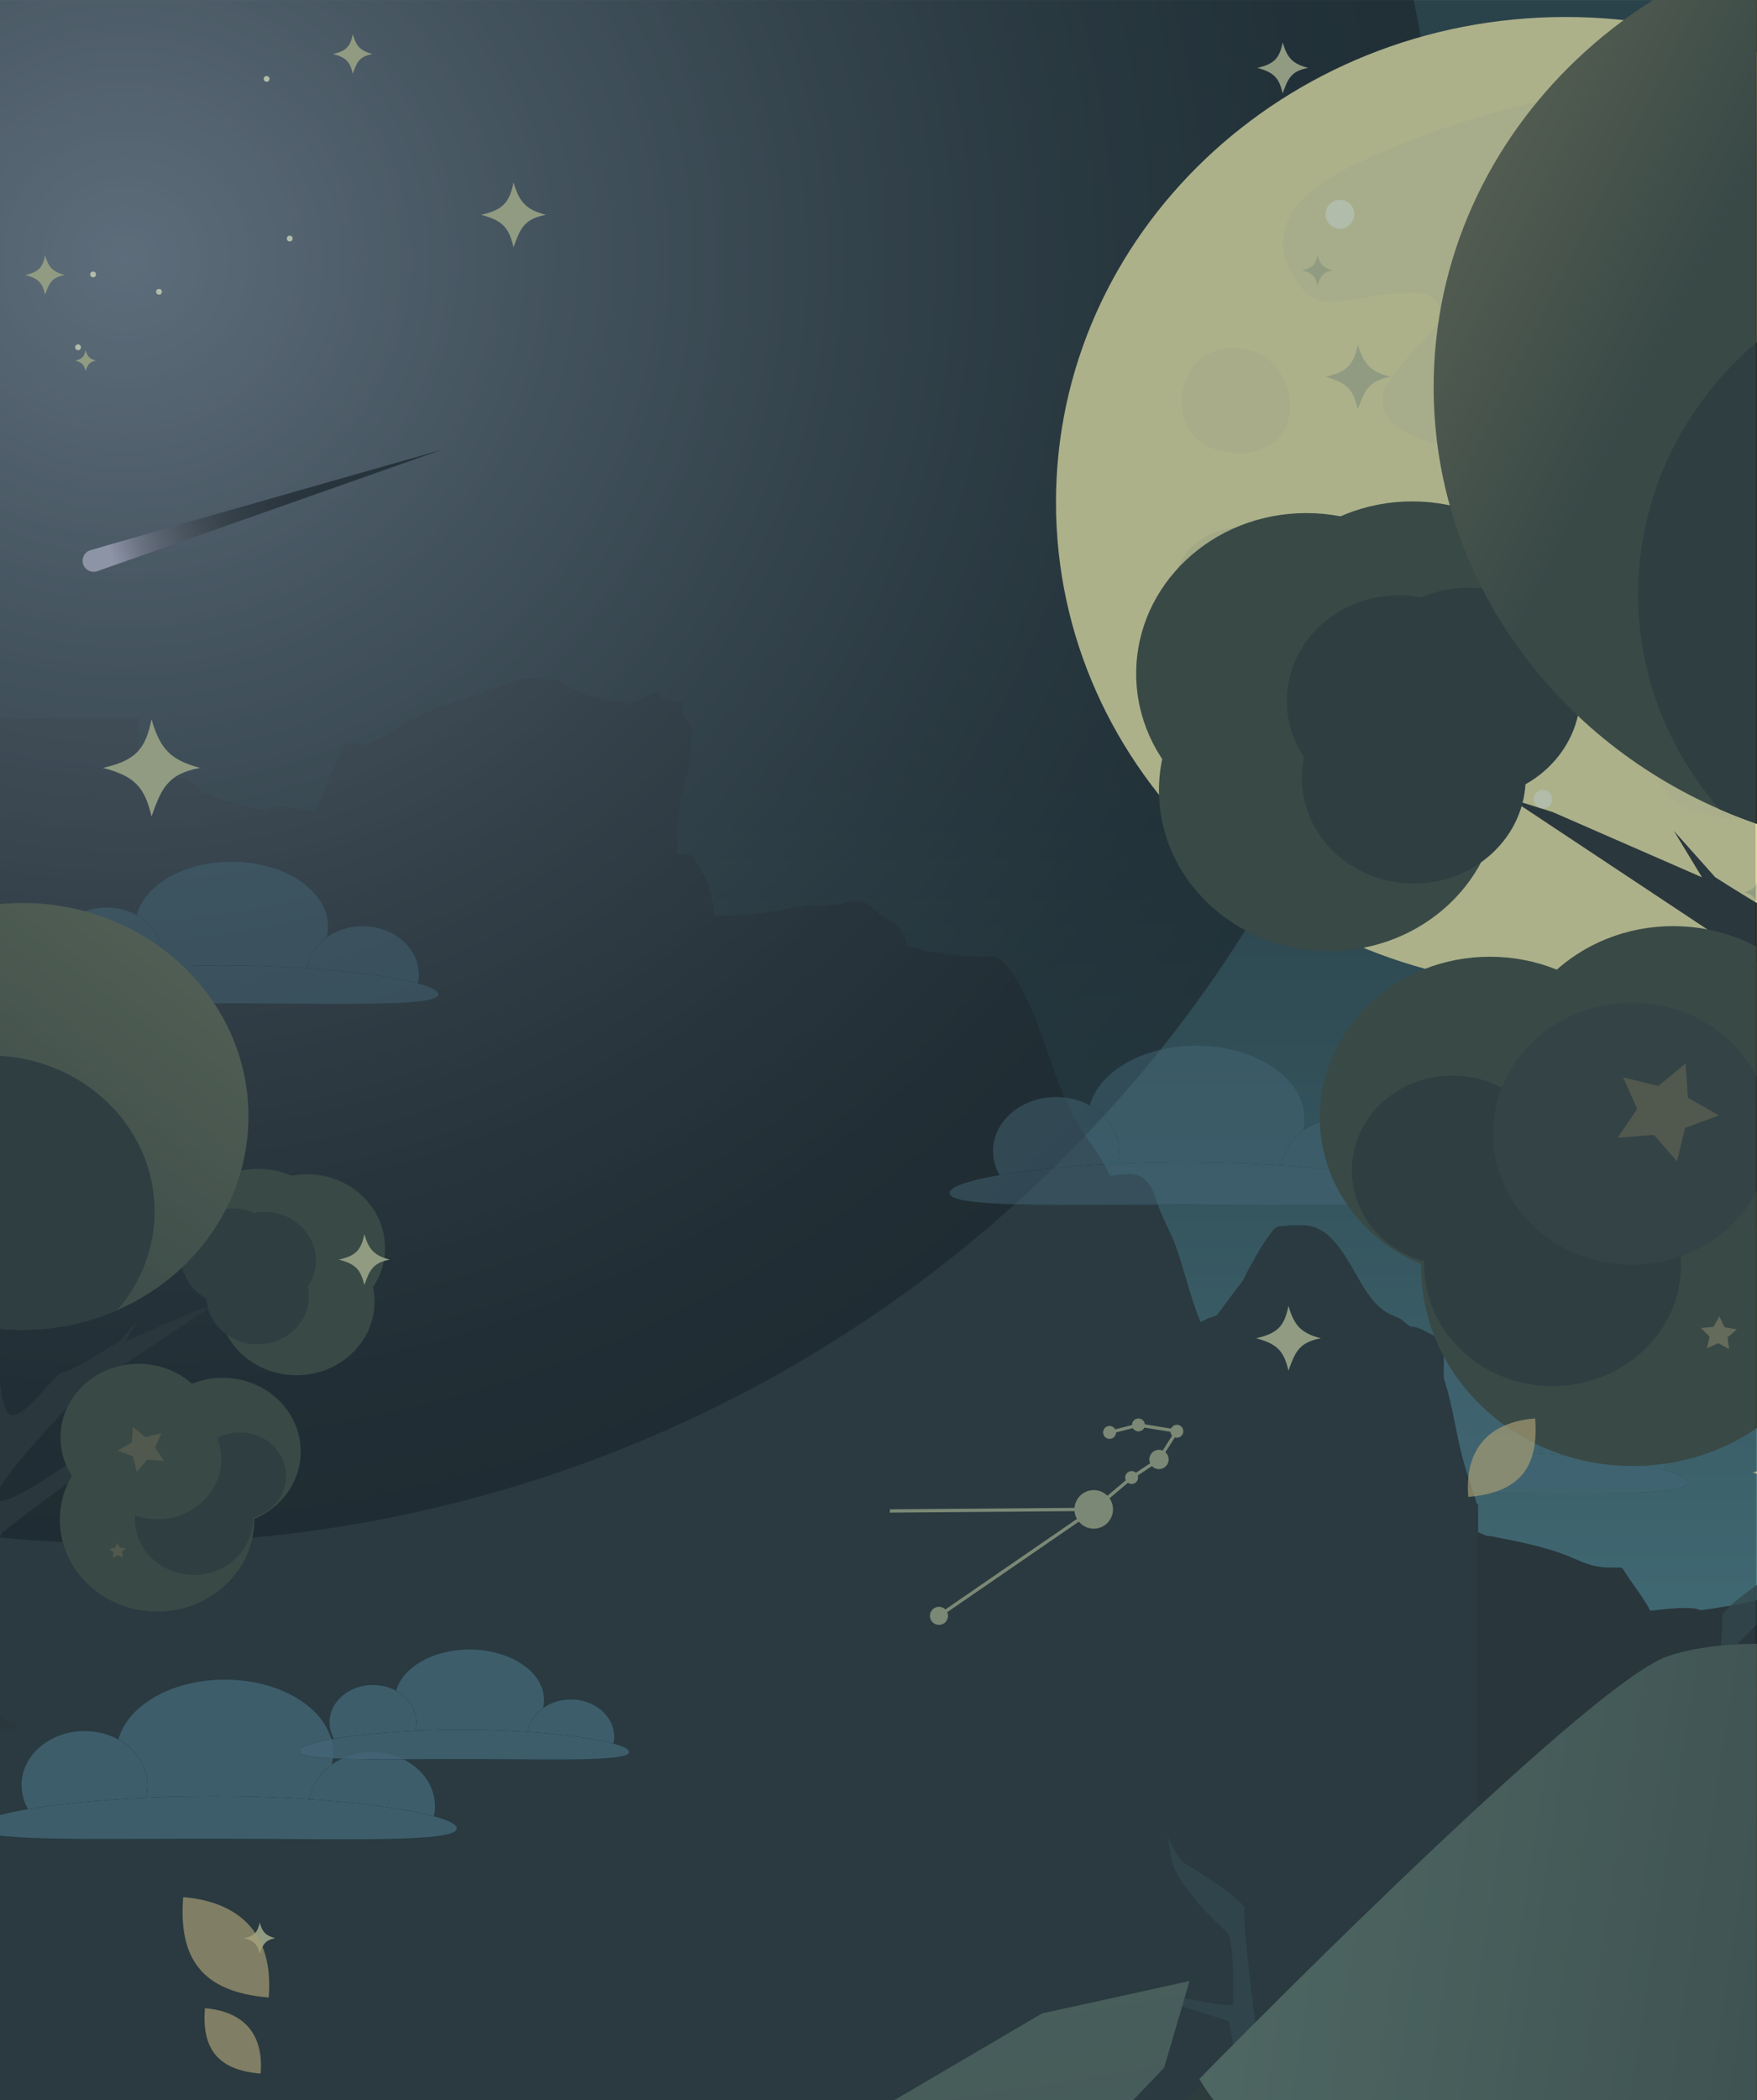 <svg width="2376" height="2839" viewBox="0 0 2376 2839" fill="none" xmlns="http://www.w3.org/2000/svg">
<rect x="0" y="0" width="2376" height="2839" fill="#808080" stroke="none"/>
<g clip-path="url(#clip0_323_1092)">
<rect width="2375.84" height="2838.81" transform="translate(0 0.076)" fill="white"/>
<rect x="-190.817" y="-9.877" width="2791.89" height="3733.46" fill="url(#paint0_linear_323_1092)"/>
<g opacity="0.5">
<ellipse cx="146.368" cy="98.691" rx="146.368" ry="98.691" transform="matrix(-1 0 0 1 2114.6 1802.89)" fill="#022838"/>
<ellipse cx="146.368" cy="98.691" rx="146.368" ry="98.691" transform="matrix(-1 0 0 1 2114.6 1802.89)" fill="#022838"/>
<ellipse cx="146.368" cy="98.691" rx="146.368" ry="98.691" transform="matrix(-1 0 0 1 2114.6 1802.89)" fill="#022838"/>
<ellipse cx="146.368" cy="98.691" rx="146.368" ry="98.691" transform="matrix(-1 0 0 1 2114.6 1802.89)" fill="#466E7E"/>
<ellipse cx="85.188" cy="73.13" rx="85.188" ry="73.13" transform="matrix(-1 0 0 1 1863.7 1872.47)" fill="#022838"/>
<ellipse cx="85.188" cy="73.13" rx="85.188" ry="73.13" transform="matrix(-1 0 0 1 1863.7 1872.47)" fill="#022838"/>
<ellipse cx="85.188" cy="73.13" rx="85.188" ry="73.13" transform="matrix(-1 0 0 1 1863.7 1872.47)" fill="#022838"/>
<ellipse cx="85.188" cy="73.13" rx="85.188" ry="73.13" transform="matrix(-1 0 0 1 1863.7 1872.47)" fill="#466E7E"/>
<path d="M2082.1 1974.28C2082.1 2014.83 2120.24 2011.57 2167.29 2011.57C2214.34 2011.57 2252.48 2014.83 2252.48 1974.28C2252.48 1933.74 2214.34 1900.87 2167.29 1900.87C2120.24 1900.87 2082.1 1933.74 2082.1 1974.28Z" fill="#022838"/>
<path d="M2082.1 1974.28C2082.1 2014.83 2120.24 2011.57 2167.29 2011.57C2214.34 2011.57 2252.48 2014.83 2252.48 1974.28C2252.48 1933.74 2214.34 1900.87 2167.29 1900.87C2120.24 1900.87 2082.1 1933.74 2082.1 1974.28Z" fill="#022838"/>
<path d="M2082.1 1974.28C2082.1 2014.83 2120.24 2011.57 2167.29 2011.57C2214.34 2011.57 2252.48 2014.83 2252.48 1974.28C2252.48 1933.74 2214.34 1900.87 2167.29 1900.87C2120.24 1900.87 2082.1 1933.74 2082.1 1974.28Z" fill="#022838"/>
<path d="M2082.1 1974.28C2082.1 2014.83 2120.24 2011.57 2167.29 2011.57C2214.34 2011.57 2252.48 2014.83 2252.48 1974.28C2252.48 1933.74 2214.34 1900.87 2167.29 1900.87C2120.24 1900.87 2082.1 1933.74 2082.1 1974.28Z" fill="#466E7E"/>
<path d="M1634.47 2002.19C1634.47 2022.05 1776.96 2017.89 1950.57 2017.89C2124.18 2017.89 2281.89 2023.87 2281.89 2004.01C2281.89 1984.14 2128.28 1960.51 1954.67 1960.51C1781.06 1960.51 1634.47 1982.33 1634.47 2002.19Z" fill="#022838"/>
<path d="M1634.47 2002.19C1634.47 2022.05 1776.96 2017.89 1950.57 2017.89C2124.18 2017.89 2281.89 2023.87 2281.89 2004.01C2281.89 1984.14 2128.28 1960.51 1954.67 1960.51C1781.06 1960.51 1634.47 1982.33 1634.47 2002.19Z" fill="#022838"/>
<path d="M1634.47 2002.19C1634.47 2022.05 1776.96 2017.89 1950.57 2017.89C2124.18 2017.89 2281.89 2023.87 2281.89 2004.01C2281.89 1984.14 2128.28 1960.51 1954.67 1960.51C1781.06 1960.51 1634.47 1982.33 1634.47 2002.19Z" fill="#022838"/>
<path d="M1634.47 2002.19C1634.47 2022.05 1776.96 2017.89 1950.57 2017.89C2124.18 2017.89 2281.89 2023.87 2281.89 2004.01C2281.89 1984.14 2128.28 1960.51 1954.67 1960.51C1781.06 1960.51 1634.47 1982.33 1634.47 2002.19Z" fill="#466E7E"/>
</g>
<g opacity="0.8" clip-path="url(#clip1_323_1092)">
<path opacity="0.8" d="M449.233 2774.88L536.417 2558.83L731.298 2360.99L676.153 2318.55L703.363 2180.63L769.282 2183.87L807.981 2084.48L812.869 2086.38L772.79 2189.27L707.636 2186.05L681.932 2316.3L736.615 2358.43L891.327 2433.95L591.143 2635.75L449.233 2774.88ZM540.522 2562.11L463.471 2753.57L587.786 2631.78L880.779 2434.76L735.746 2363.92L540.485 2562.18L540.522 2562.11Z" fill="#C6C895"/>
<path opacity="0.8" d="M682.423 2330.67C689.74 2328.79 694.146 2321.34 692.264 2314.02C690.383 2306.71 682.926 2302.31 675.609 2304.19C668.292 2306.07 663.886 2313.53 665.767 2320.84C667.649 2328.15 675.106 2332.56 682.423 2330.67Z" fill="#C6C895"/>
<path opacity="0.8" d="M774.417 2199.81C781.734 2197.93 786.14 2190.48 784.258 2183.17C782.377 2175.85 774.92 2171.45 767.603 2173.33C760.286 2175.22 755.88 2182.67 757.761 2189.98C759.643 2197.3 767.1 2201.7 774.417 2199.81Z" fill="#C6C895"/>
<path opacity="0.8" d="M813.806 2098.68C821.122 2096.8 825.529 2089.34 823.647 2082.03C821.765 2074.72 814.309 2070.31 806.992 2072.2C799.675 2074.08 795.269 2081.53 797.15 2088.85C799.032 2096.16 806.489 2100.56 813.806 2098.68Z" fill="#C6C895"/>
<path opacity="0.8" d="M904.796 2429.51C907.456 2439.85 901.211 2450.41 890.867 2453.07C880.523 2455.73 869.953 2449.49 867.293 2439.16C864.633 2428.82 870.878 2418.25 881.222 2415.59C891.566 2412.93 902.136 2419.17 904.796 2429.51Z" fill="#C6C895"/>
<path opacity="0.8" d="M708.881 2196.59C716.198 2194.71 720.604 2187.25 718.722 2179.94C716.841 2172.63 709.384 2168.22 702.067 2170.11C694.75 2171.99 690.344 2179.44 692.225 2186.76C694.107 2194.07 701.564 2198.47 708.881 2196.59Z" fill="#C6C895"/>
<path opacity="0.8" d="M738.594 2373.94C745.911 2372.05 750.317 2364.6 748.435 2357.29C746.553 2349.97 739.097 2345.57 731.78 2347.45C724.463 2349.34 720.057 2356.79 721.938 2364.1C723.82 2371.42 731.277 2375.82 738.594 2373.94Z" fill="#C6C895"/>
</g>
<path d="M661.964 2781.81C668.979 2766.72 677.368 2752.4 683.289 2736.7C690.858 2716.51 695.515 2695 704.95 2675.7C705.723 2673.92 707.042 2672.24 706.823 2670.16C706.714 2661.79 706.823 2653.42 706.755 2645.05C706.625 2642.77 707.316 2640.46 708.724 2638.8C711.076 2636.56 714.317 2636.74 717.114 2635.77C728.552 2632.77 739.561 2626.91 751.512 2627.09C757.563 2625.02 762.821 2620.59 769.05 2619.05C775.087 2617.42 781.234 2616.04 786.97 2613.33C799.626 2607.85 810.402 2598.17 819.838 2587.49C827.769 2578.59 835.639 2569.59 844.226 2561.47C853.819 2552.51 864.827 2545.06 877.011 2541.46C884.792 2539.05 892.908 2538.38 900.949 2538.62C906.815 2538.76 912.709 2538.29 918.548 2538.88C922.247 2539.69 926.007 2539.2 929.72 2539.46C935.88 2540.44 940.516 2545.32 945.159 2549.47C951.155 2555.21 957.186 2560.97 962.43 2567.58C965.014 2570.78 967.804 2573.75 970.518 2576.82C973.602 2580.31 976.077 2584.43 979.263 2587.8C990.401 2596.85 1001.18 2606.42 1012.04 2615.88C1014.51 2618.14 1017.93 2617.84 1020.83 2618.9C1025.97 2619.2 1030.6 2622.01 1035.65 2622.9C1043.25 2611.39 1049.01 2598.58 1054.89 2585.95C1060.87 2573.07 1066.45 2559.8 1074.49 2548.3C1079.08 2541.53 1084.24 2535.25 1088.67 2528.36C1092.43 2522.79 1095.31 2516.57 1098.81 2510.82C1104.84 2500.59 1115.67 2494.26 1126.65 2494.36C1132.32 2492.99 1137.98 2494.87 1143.67 2494.53C1148.45 2494.3 1153.14 2495.72 1157.93 2495.37C1161.79 2490.74 1165.27 2485.72 1169.48 2481.46C1174.24 2476.06 1179.55 2471.37 1184.76 2466.55C1194.58 2457.24 1204.45 2447.87 1212.68 2436.76C1224.52 2421.23 1233.65 2403.51 1243.09 2386.15C1250.67 2372.03 1258.62 2358.12 1267.74 2345.14C1274.04 2336.06 1280.75 2327.21 1288.6 2319.73C1293.65 2314.71 1299.52 2310.92 1305.33 2307.16C1310.61 2303.71 1316.96 2304.25 1322.83 2304.2C1332.19 2304.34 1341.52 2303.48 1350.86 2303.74C1356.36 2304.06 1361.78 2302.66 1367.28 2303.01C1374.58 2302.5 1381.84 2301.46 1389.13 2300.85C1400.39 2300.16 1411.6 2298.83 1422.68 2296.5C1426.12 2295.66 1429.65 2295.41 1433.08 2294.61C1433.74 2287.74 1437.94 2281.91 1443.17 2278.48C1452.13 2272.64 1462.57 2270.72 1471.91 2265.82C1479.71 2262.07 1487.08 2256.34 1495.84 2255.85C1500.18 2255.92 1504.53 2255.64 1508.85 2256.04C1517.46 2257.31 1526.02 2259.4 1534.73 2259.34C1544.78 2259.53 1554.83 2259.05 1564.85 2259.69C1589.33 2260.93 1613.55 2265.93 1638.05 2266.68C1646.44 2267.71 1654.92 2267.23 1663.34 2267.86C1673.07 2268.47 1682.88 2267.29 1692.55 2268.63C1695.01 2256.92 1697.99 2244.79 1705.17 2235.46C1709.31 2229.94 1714.25 2225.27 1718.59 2219.97C1721.93 2215.99 1726.93 2214.69 1731.66 2214.78C1735.81 2214.77 1739.95 2214.82 1744.09 2214.78C1742.92 2208.53 1742.75 2202.14 1742.2 2195.8C1742.71 2189.96 1741.41 2184.19 1740.3 2178.52C1738.13 2168.19 1735.16 2158.05 1731.28 2148.34C1729.84 2144.38 1727.27 2140.88 1726.87 2136.51C1725.84 2127.86 1723.36 2119.43 1723.48 2110.64C1723.58 2108.18 1722.89 2105.79 1722.98 2103.36C1726.58 2099.49 1730.95 2096.45 1735.73 2094.77C1735.74 2091.9 1736.51 2089.13 1736.53 2086.27C1736.55 2083.27 1739.27 2080.86 1741.9 2081.17C1747.37 2081.38 1752.86 2081.58 1758.29 2080.79C1761.82 2079.56 1765.04 2077.41 1767.93 2074.88C1770.44 2072.55 1773.93 2073.9 1776.82 2074.31C1786.53 2077.15 1796.04 2080.73 1805.64 2083.93C1809.98 2083.11 1814.44 2083.11 1818.76 2082.08C1823.88 2080.8 1829.16 2081.75 1834.31 2080.86C1847.32 2078.99 1860.4 2077.47 1873.2 2074.21C1882.97 2071.69 1892.26 2067.42 1901.8 2064.09C1906.26 2062.67 1910.89 2061.01 1915.57 2061.96C1923.31 2061.85 1931.06 2060.35 1938.83 2061.11C1944.06 2061.62 1949.42 2060.51 1954.53 2062.17C1957.95 2062.95 1961.49 2063.02 1964.82 2064.27C1976.11 2067.15 1987.62 2068.79 1998.94 2071.44C2003.95 2072.54 2008.16 2076.71 2013.44 2076.45C2018.25 2076.55 2022.88 2078.13 2027.6 2079C2044.3 2081.95 2060.88 2085.72 2077.4 2089.73C2090.53 2093.17 2103.65 2096.85 2116.38 2101.86C2130.19 2107.01 2143.41 2114.45 2157.88 2117.18C2163.24 2118.09 2168.62 2119.19 2174.06 2119.04C2179.32 2118.87 2184.56 2119.42 2189.81 2119.01C2192.33 2118.72 2194.58 2120.47 2195.87 2122.76C2207.4 2141.41 2221.49 2158.04 2231.86 2177.58C2234.22 2176.92 2236.65 2176.77 2239.07 2176.75C2245.65 2175.78 2252.28 2175.36 2258.87 2174.53C2262.31 2174.76 2265.69 2174 2269.1 2173.77C2277.78 2173.84 2286.55 2173.2 2295.1 2175.11C2297.18 2175.52 2299.11 2177.14 2301.29 2176.56C2309.66 2175.04 2318.15 2174.52 2326.49 2172.73C2339.1 2170.76 2351.77 2169.12 2364.2 2165.99C2374.92 2163.33 2385.97 2160.89 2395.55 2154.62C2400.58 2151.34 2406.2 2149.15 2412.03 2148.61C2417.3 2148.18 2422.4 2146.23 2427.71 2146.45C2431.94 2146.43 2436.04 2147.34 2440.09 2148.49V2149.19H2472.14V2096.1H2860.56C2860.54 2109.57 2860.53 4081.7 2860.53 4081.7H660.282V2781.9C660.699 2781.88 661.54 2781.83 661.964 2781.81Z" fill="#1A2020"/>
<path d="M1997.21 2033.22C1990.2 2009.84 1981.81 1987.65 1975.88 1963.33C1968.31 1932.04 1963.66 1898.71 1954.22 1868.8C1953.45 1866.04 1952.13 1863.44 1952.35 1860.22C1952.46 1847.25 1952.35 1834.29 1952.41 1821.32C1952.54 1817.79 1951.85 1814.19 1950.45 1811.63C1948.09 1808.15 1944.85 1808.43 1942.05 1806.93C1930.61 1802.29 1919.6 1793.2 1907.65 1793.49C1901.6 1790.27 1896.34 1783.41 1890.11 1781.03C1884.07 1778.51 1877.92 1776.36 1872.19 1772.17C1859.53 1763.68 1848.75 1748.67 1839.31 1732.12C1831.38 1718.33 1823.51 1704.4 1814.92 1691.81C1805.32 1677.93 1794.31 1666.38 1782.13 1660.81C1774.35 1657.07 1766.23 1656.03 1758.19 1656.4C1752.32 1656.63 1746.42 1655.9 1740.58 1656.8C1736.88 1658.06 1733.12 1657.3 1729.41 1657.7C1723.25 1659.22 1718.61 1666.78 1713.97 1673.22C1707.97 1682.11 1701.94 1691.03 1696.69 1701.28C1694.11 1706.24 1691.32 1710.84 1688.6 1715.59C1685.52 1720.99 1683.05 1727.38 1679.86 1732.61C1668.72 1746.63 1657.93 1761.46 1647.07 1776.11C1644.61 1779.62 1641.19 1779.15 1638.29 1780.79C1633.14 1781.26 1628.51 1785.61 1623.46 1787C1615.86 1769.17 1610.1 1749.31 1604.22 1729.74C1598.23 1709.78 1592.66 1689.22 1584.62 1671.4C1580.02 1660.91 1574.87 1651.19 1570.43 1640.5C1566.67 1631.87 1563.8 1622.23 1560.29 1613.33C1554.26 1597.48 1543.43 1587.67 1532.45 1587.82C1526.78 1585.7 1521.12 1588.61 1515.43 1588.09C1510.64 1587.73 1505.95 1589.93 1501.16 1589.4C1497.3 1582.21 1493.82 1574.44 1489.6 1567.84C1484.85 1559.47 1479.54 1552.2 1474.33 1544.74C1464.51 1530.31 1454.63 1515.8 1446.41 1498.58C1434.56 1474.51 1425.42 1447.06 1415.99 1420.16C1408.4 1398.28 1400.45 1376.72 1391.33 1356.62C1385.03 1342.54 1378.31 1328.83 1370.46 1317.24C1365.42 1309.47 1359.54 1303.59 1353.73 1297.76C1348.46 1292.41 1342.1 1293.25 1336.23 1293.18C1326.87 1293.4 1317.54 1292.06 1308.19 1292.47C1302.69 1292.96 1297.27 1290.79 1291.77 1291.33C1284.48 1290.55 1277.21 1288.93 1269.92 1287.99C1258.66 1286.91 1247.45 1284.86 1236.37 1281.25C1232.92 1279.95 1229.39 1279.56 1225.96 1278.32C1225.3 1267.67 1221.1 1258.65 1215.87 1253.33C1206.91 1244.28 1196.46 1241.3 1187.13 1233.71C1179.32 1227.89 1171.95 1219.03 1163.19 1218.27C1158.85 1218.37 1154.5 1217.94 1150.17 1218.57C1141.56 1220.52 1133.01 1223.77 1124.29 1223.68C1114.24 1223.96 1104.19 1223.22 1094.17 1224.22C1069.68 1226.14 1045.46 1233.88 1020.96 1235.04C1012.56 1236.65 1004.08 1235.89 995.658 1236.87C985.934 1237.82 976.12 1235.99 966.444 1238.06C963.982 1219.92 961.007 1201.12 953.82 1186.67C949.682 1178.12 944.745 1170.88 940.403 1162.67C937.065 1156.51 932.06 1154.48 927.334 1154.63C923.183 1154.61 919.039 1154.69 914.902 1154.63C916.064 1144.94 916.242 1135.04 916.789 1125.21C916.276 1116.17 917.583 1107.23 918.683 1098.44C920.858 1082.44 923.833 1066.72 927.71 1051.68C929.146 1045.55 931.718 1040.12 932.121 1033.34C933.154 1019.95 935.636 1006.88 935.513 993.264C935.411 989.459 936.101 985.749 936.012 981.98C932.408 975.997 928.039 971.286 923.259 968.671C923.245 964.231 922.479 959.943 922.458 955.503C922.438 950.851 919.716 947.117 917.083 947.612C911.619 947.93 906.121 948.236 900.691 947.011C897.163 945.103 893.949 941.782 891.056 937.86C888.546 934.244 885.052 936.34 882.159 936.976C872.455 941.381 862.943 946.929 853.342 951.887C848.992 950.615 844.54 950.615 840.218 949.013C835.096 947.035 829.81 948.507 824.661 947.117C811.654 944.232 798.565 941.876 785.77 936.823C775.998 932.913 766.704 926.294 757.158 921.135C752.699 918.932 748.069 916.365 743.392 917.837C735.644 917.672 727.896 915.352 720.127 916.518C714.896 917.307 709.527 915.587 704.419 918.167C701 919.38 697.457 919.474 694.127 921.417C682.837 925.881 671.328 928.425 660.003 932.524C654.99 934.232 650.778 940.686 645.505 940.298C640.691 940.451 636.054 942.889 631.343 944.243C614.636 948.813 598.053 954.655 581.531 960.862C568.394 966.198 555.278 971.898 542.545 979.66C528.731 987.645 515.512 999.176 501.035 1003.4C495.673 1004.81 490.298 1006.51 484.855 1006.29C479.596 1006.02 474.351 1006.87 469.099 1006.24C466.575 1005.78 464.326 1008.5 463.04 1012.05C451.51 1040.94 437.416 1066.71 427.042 1096.98C424.683 1095.97 422.248 1095.73 419.834 1095.7C413.249 1094.2 406.622 1093.54 400.023 1092.26C396.583 1092.61 393.205 1091.45 389.792 1091.08C381.114 1091.19 372.348 1090.21 363.793 1093.16C361.707 1093.8 359.778 1096.31 357.604 1095.41C349.226 1093.06 340.733 1092.25 332.397 1089.48C319.787 1086.42 307.108 1083.87 294.676 1079.03C283.953 1074.91 272.902 1071.13 263.328 1061.41C258.295 1056.32 252.673 1052.93 246.84 1052.11C241.575 1051.44 236.473 1048.41 231.159 1048.75C226.926 1048.73 222.83 1050.13 218.775 1051.91V1053H186.716V970.744H-201.767C-201.746 991.615 -201.739 4047.35 -201.739 4047.35H1998.9V2033.36C1998.48 2033.32 1997.64 2033.25 1997.21 2033.22Z" fill="#1C2627"/>
<path opacity="0.8" d="M1694.72 3080.67C1694.72 3080.67 1716.71 3037.25 1713.16 3012.17C1709.62 2987.09 1661.99 2732.36 1661.99 2732.36L1593.17 2710.53L1556.14 2698.4C1556.14 2698.4 1607.28 2700.84 1626.7 2705.66C1646.12 2710.48 1667.27 2710.53 1667.27 2710.53C1667.27 2710.53 1670.82 2621.02 1658.45 2611.23C1646.08 2601.44 1589.63 2545.6 1584.35 2514.07L1579.07 2482.55C1579.07 2482.55 1593.17 2514.07 1602 2518.94C1610.82 2523.82 1686.13 2569.86 1682.87 2581.99C1679.6 2594.13 1699.02 2748.65 1699.02 2748.65L1739.53 2703.32L1790.77 2671.41L1766.17 2720.28L1720.8 2781.61H1744.7L1720.8 2810.03C1720.8 2810.03 1745.75 2981.12 1758.53 2995.02C1771.31 3008.92 1803.9 3080.67 1803.9 3080.67H1694.68H1694.72Z" fill="#283C3C"/>
<path opacity="0.8" d="M2316.71 2719.92C2316.71 2719.92 2294.72 2673.56 2298.27 2646.78C2301.81 2620 2349.44 2347.97 2349.44 2347.97L2418.26 2324.66L2455.29 2311.71C2455.29 2311.71 2404.15 2314.31 2384.73 2319.46C2365.31 2324.61 2344.16 2324.66 2344.16 2324.66C2344.16 2324.66 2340.61 2229.07 2352.98 2218.62C2365.35 2208.16 2421.8 2148.53 2427.08 2114.86L2432.36 2081.2C2432.36 2081.2 2418.26 2114.86 2409.43 2120.07C2400.61 2125.27 2325.29 2174.44 2328.56 2187.4C2331.83 2200.35 2312.41 2365.37 2312.41 2365.37L2271.9 2316.96L2220.66 2282.89L2245.26 2335.07L2290.63 2400.56H2266.73L2290.63 2430.91C2290.63 2430.91 2265.68 2613.62 2252.9 2628.47C2240.12 2643.31 2207.53 2719.92 2207.53 2719.92H2316.75H2316.71Z" fill="#283C3C"/>
<path opacity="0.8" d="M1776.07 2971.88L1743.95 3191.8L1794.8 3158.81L1818 2971.88L1794.8 2908.8L1848.33 2836.46L1794.8 2872.92L1776.07 2836.46L1831.82 2736.92L1864.39 2713.19H1818L1743.95 2836.46L1776.07 2971.88Z" fill="#2B4141"/>
<path d="M2290.6 3914.4L2324.23 2908.7L2552.58 2666.27V3686.05L2290.6 3914.4Z" fill="#3A4A3F"/>
<path d="M2244.87 2272.22C2129.54 2311.15 1590.67 2852.51 1590.67 2852.51C1590.67 2852.51 1651.03 2962.67 1749.78 2961.87C1848.53 2961.08 1913.06 2911.29 2154.41 2921.88C2395.77 2932.47 2552.58 2772.52 2552.58 2772.52V2272.22C2552.58 2272.22 2360.2 2233.28 2244.87 2272.22Z" fill="#212B23"/>
<path d="M2254.87 2239.1C2143.29 2277.42 1621.95 2810.26 1621.95 2810.26C1621.95 2810.26 1680.35 2918.69 1775.89 2917.91C1871.42 2917.13 1933.85 2868.12 2167.36 2878.55C2400.87 2888.97 2552.58 2731.54 2552.58 2731.54V2239.1C2552.58 2239.1 2366.46 2200.78 2254.87 2239.1Z" fill="url(#paint1_linear_323_1092)"/>
<path style="mix-blend-mode:color-dodge" opacity="0.6" d="M1946.75 345.73C1946.75 -615.706 1152.1 -1395.09 171.781 -1395.09C-808.54 -1395.09 -1603.18 -615.706 -1603.18 345.73C-1603.18 1307.17 -808.501 2086.55 171.781 2086.55C1152.06 2086.55 1946.75 1307.14 1946.75 345.73Z" fill="url(#paint2_radial_323_1092)"/>
<path d="M2806.43 678.966C2806.43 316.656 2497.9 22.967 2117.2 22.967C1736.5 22.967 1428.01 316.656 1428.01 678.966C1428.01 1041.28 1736.61 1334.93 2117.2 1334.93C2497.79 1334.93 2806.43 1041.24 2806.43 678.966Z" fill="#F5ECA1"/>
<path opacity="0.15" d="M2107.29 135.204C2126.77 133.738 2149.19 133.738 2141.71 155.075C2134.22 211.962 2022.17 268.849 2111.84 325.736C2156.68 354.162 2216.44 375.499 2231.85 431.897C2234.46 442.653 2235.41 453.513 2235.05 464.374C2233.73 497.095 2220.85 529.921 2189.92 562.433C2180.41 569.383 2169.88 575.075 2158.77 579.79C2125.38 593.863 2086.67 598.926 2054.02 601.895C2042.2 603.222 2030.2 604.165 2018.17 604.619C2000.12 605.282 1981.96 604.758 1964.56 602.803C1955.87 601.825 1947.36 600.498 1939.14 598.752C1902.6 588.799 1857.8 567.462 1872.73 524.788C1878.34 515.883 1884.4 507.467 1890.82 499.226C1897.24 491.019 1903.99 483.022 1910.78 475.095C1916.21 469.752 1923.07 463.047 1929.64 455.818C1936.2 448.59 1942.44 440.802 1946.55 433.224C1954.92 382.553 1895.15 396.801 1868.03 398.093C1856.95 399.944 1845.95 402.109 1835.38 403.89C1803.64 409.233 1775.61 411.014 1760.68 389.677C1714.92 330.555 1736.35 285.087 1784.6 249.817C1792.63 243.95 1801.44 238.327 1810.91 232.984C1895.18 190.59 1977.37 162.129 2069.28 139.395C2085.02 136.846 2097.68 135.484 2107.33 135.169L2107.29 135.204Z" fill="#C5B6A2"/>
<path opacity="0.08" d="M2594.69 945.802C2589.73 954.637 2584.34 963.472 2578.54 972.203C2572.75 980.933 2566.51 989.524 2559.9 998.01C2502.7 1087.58 2390.65 1130.22 2286.05 1094.67C2226.28 1073.34 2226.28 995.111 2263.63 966.685C2308.46 924.011 2360.75 1002.24 2413.03 995.111C2465.32 987.987 2495.22 931.1 2547.87 908.855C2558.33 905.957 2568.42 905.538 2577.92 908.715C2587.46 911.963 2596.45 918.808 2604.74 930.541C2603.64 935.43 2600.37 940.599 2594.65 945.802H2594.69Z" fill="#C5B6A2"/>
<path opacity="0.09" d="M1744.17 551.675C1743.65 569.729 1736.76 587.015 1721.75 598.609C1718.81 600.879 1715.51 602.869 1711.81 604.441C1707.88 606.292 1703.77 607.794 1699.55 608.981C1678.56 614.883 1654.42 612.648 1634.17 603.778C1631.05 602.311 1628.04 600.565 1625.18 598.609C1622.32 596.654 1619.64 594.488 1617.22 592.114C1592.27 567.773 1592.49 524.052 1612.37 497.022C1625.99 478.479 1649.36 469.225 1672.18 470.692C1676.77 470.971 1681.32 471.705 1685.76 472.857C1690.6 473.66 1694.97 474.847 1698.96 476.419C1702.96 477.955 1706.56 479.876 1709.86 482.076C1731.55 496.464 1744.86 524.89 1744.13 551.64L1744.17 551.675Z" fill="#AEA290"/>
<path opacity="0.2" d="M1982.25 1021.72C1852.74 995.112 1807.9 902.675 1791.13 789.948C1784.16 782.65 1776.75 775.526 1769.08 768.541C1755.69 754.014 1745.67 743.119 1745.67 743.119C1729.93 726.007 1707.73 715.461 1683.92 713.75C1625.84 709.559 1578.51 757.472 1586.51 812.403C1586.51 812.403 1587.39 818.479 1588.71 827.594C1590.03 836.708 1591.83 848.861 1593.59 861.048C1593.37 873.76 1594.58 885.808 1597.04 897.297C1599.53 908.891 1603.28 919.926 1608.16 930.542C1613.18 938.12 1618.54 945.768 1624.23 953.416C1629.91 961.064 1635.93 968.711 1642.28 976.289C1688.36 1052.03 1770.55 1087.58 1848.66 1125.33C1860.88 1129.21 1873.32 1132.35 1885.9 1134.66C1923.69 1141.57 1962.92 1140.91 2002.14 1130.22C2024.56 1123.1 2046.97 1116.01 2054.42 1094.67C2054.42 1084.02 2046.94 1076.9 2038.61 1069.77C2030.28 1062.65 2021.03 1055.53 2017.36 1044.91C2008.41 1037.33 1996.96 1029.44 1982.25 1021.72Z" fill="#AEA290"/>
<path d="M1880.03 509.398C1853.41 502.333 1844.08 492.494 1836.23 465.604C1830.84 492.647 1821.84 502.734 1792.44 509.398C1821.78 516.939 1830.2 527.452 1836.23 553.192C1845.11 528.492 1850.32 514.856 1880.03 509.398Z" fill="#C6C895"/>
<g opacity="0.5">
<ellipse cx="146.368" cy="98.691" rx="146.368" ry="98.691" transform="matrix(-1 0 0 1 1764.25 1413.44)" fill="#022838"/>
<ellipse cx="146.368" cy="98.691" rx="146.368" ry="98.691" transform="matrix(-1 0 0 1 1764.25 1413.44)" fill="#022838"/>
<ellipse cx="146.368" cy="98.691" rx="146.368" ry="98.691" transform="matrix(-1 0 0 1 1764.25 1413.44)" fill="#022838"/>
<ellipse cx="146.368" cy="98.691" rx="146.368" ry="98.691" transform="matrix(-1 0 0 1 1764.25 1413.44)" fill="#466E7E"/>
<ellipse cx="85.188" cy="73.13" rx="85.188" ry="73.13" transform="matrix(-1 0 0 1 1513.34 1483.02)" fill="#022838"/>
<ellipse cx="85.188" cy="73.13" rx="85.188" ry="73.13" transform="matrix(-1 0 0 1 1513.34 1483.02)" fill="#022838"/>
<ellipse cx="85.188" cy="73.13" rx="85.188" ry="73.13" transform="matrix(-1 0 0 1 1513.34 1483.02)" fill="#022838"/>
<ellipse cx="85.188" cy="73.13" rx="85.188" ry="73.13" transform="matrix(-1 0 0 1 1513.34 1483.02)" fill="#466E7E"/>
<path d="M1731.75 1584.83C1731.75 1625.37 1769.89 1622.12 1816.94 1622.12C1863.98 1622.12 1902.12 1625.37 1902.12 1584.83C1902.12 1544.28 1863.98 1511.42 1816.94 1511.42C1769.89 1511.42 1731.75 1544.28 1731.75 1584.83Z" fill="#022838"/>
<path d="M1731.75 1584.83C1731.75 1625.37 1769.89 1622.12 1816.94 1622.12C1863.98 1622.12 1902.12 1625.37 1902.12 1584.83C1902.12 1544.28 1863.98 1511.42 1816.94 1511.42C1769.89 1511.42 1731.75 1544.28 1731.75 1584.83Z" fill="#022838"/>
<path d="M1731.75 1584.83C1731.75 1625.37 1769.89 1622.12 1816.94 1622.12C1863.98 1622.12 1902.12 1625.37 1902.12 1584.83C1902.12 1544.28 1863.98 1511.42 1816.94 1511.42C1769.89 1511.42 1731.75 1544.28 1731.75 1584.83Z" fill="#022838"/>
<path d="M1731.75 1584.83C1731.75 1625.37 1769.89 1622.12 1816.94 1622.12C1863.98 1622.12 1902.12 1625.37 1902.12 1584.83C1902.12 1544.28 1863.98 1511.42 1816.94 1511.42C1769.89 1511.42 1731.75 1544.28 1731.75 1584.83Z" fill="#466E7E"/>
<path d="M1284.11 1612.73C1284.11 1632.6 1426.61 1628.43 1600.22 1628.43C1773.83 1628.43 1931.54 1634.42 1931.54 1614.55C1931.54 1594.69 1777.92 1571.06 1604.31 1571.06C1430.7 1571.06 1284.11 1592.87 1284.11 1612.73Z" fill="#022838"/>
<path d="M1284.11 1612.73C1284.11 1632.6 1426.61 1628.43 1600.22 1628.43C1773.83 1628.43 1931.54 1634.42 1931.54 1614.55C1931.54 1594.69 1777.92 1571.06 1604.31 1571.06C1430.7 1571.06 1284.11 1592.87 1284.11 1612.73Z" fill="#022838"/>
<path d="M1284.11 1612.73C1284.11 1632.6 1426.61 1628.43 1600.22 1628.43C1773.83 1628.43 1931.54 1634.42 1931.54 1614.55C1931.54 1594.69 1777.92 1571.06 1604.31 1571.06C1430.7 1571.06 1284.11 1592.87 1284.11 1612.73Z" fill="#022838"/>
<path d="M1284.11 1612.73C1284.11 1632.6 1426.61 1628.43 1600.22 1628.43C1773.83 1628.43 1931.54 1634.42 1931.54 1614.55C1931.54 1594.69 1777.92 1571.06 1604.31 1571.06C1430.7 1571.06 1284.11 1592.87 1284.11 1612.73Z" fill="#466E7E"/>
</g>
<g opacity="0.5">
<ellipse cx="130.459" cy="87.964" rx="130.459" ry="87.964" transform="matrix(-1 0 0 1 443.591 1164.75)" fill="#022838"/>
<ellipse cx="130.459" cy="87.964" rx="130.459" ry="87.964" transform="matrix(-1 0 0 1 443.591 1164.75)" fill="#022838"/>
<ellipse cx="130.459" cy="87.964" rx="130.459" ry="87.964" transform="matrix(-1 0 0 1 443.591 1164.75)" fill="#022838"/>
<ellipse cx="130.459" cy="87.964" rx="130.459" ry="87.964" transform="matrix(-1 0 0 1 443.591 1164.75)" fill="#466E7E"/>
<ellipse cx="75.929" cy="65.182" rx="75.929" ry="65.182" transform="matrix(-1 0 0 1 219.958 1226.77)" fill="#022838"/>
<ellipse cx="75.929" cy="65.182" rx="75.929" ry="65.182" transform="matrix(-1 0 0 1 219.958 1226.77)" fill="#022838"/>
<ellipse cx="75.929" cy="65.182" rx="75.929" ry="65.182" transform="matrix(-1 0 0 1 219.958 1226.77)" fill="#022838"/>
<ellipse cx="75.929" cy="65.182" rx="75.929" ry="65.182" transform="matrix(-1 0 0 1 219.958 1226.77)" fill="#466E7E"/>
<path d="M414.621 1317.51C414.621 1353.65 448.616 1350.75 490.55 1350.75C532.484 1350.75 566.479 1353.65 566.479 1317.51C566.479 1281.37 532.484 1252.08 490.55 1252.08C448.616 1252.08 414.621 1281.37 414.621 1317.51Z" fill="#022838"/>
<path d="M414.621 1317.51C414.621 1353.65 448.616 1350.75 490.55 1350.75C532.484 1350.75 566.479 1353.65 566.479 1317.51C566.479 1281.37 532.484 1252.08 490.55 1252.08C448.616 1252.08 414.621 1281.37 414.621 1317.51Z" fill="#022838"/>
<path d="M414.621 1317.51C414.621 1353.65 448.616 1350.75 490.55 1350.75C532.484 1350.75 566.479 1353.65 566.479 1317.51C566.479 1281.37 532.484 1252.08 490.55 1252.08C448.616 1252.08 414.621 1281.37 414.621 1317.51Z" fill="#022838"/>
<path d="M414.621 1317.51C414.621 1353.65 448.616 1350.75 490.55 1350.75C532.484 1350.75 566.479 1353.65 566.479 1317.51C566.479 1281.37 532.484 1252.08 490.55 1252.08C448.616 1252.08 414.621 1281.37 414.621 1317.51Z" fill="#466E7E"/>
<path d="M15.641 1342.38C15.641 1360.09 142.648 1356.38 297.387 1356.38C452.126 1356.38 592.698 1361.71 592.698 1344C592.698 1326.3 455.779 1305.24 301.039 1305.24C146.3 1305.24 15.641 1324.68 15.641 1342.38Z" fill="#022838"/>
<path d="M15.641 1342.38C15.641 1360.09 142.648 1356.38 297.387 1356.38C452.126 1356.38 592.698 1361.71 592.698 1344C592.698 1326.3 455.779 1305.24 301.039 1305.24C146.3 1305.24 15.641 1324.68 15.641 1342.38Z" fill="#022838"/>
<path d="M15.641 1342.38C15.641 1360.09 142.648 1356.38 297.387 1356.38C452.126 1356.38 592.698 1361.71 592.698 1344C592.698 1326.3 455.779 1305.24 301.039 1305.24C146.3 1305.24 15.641 1324.68 15.641 1342.38Z" fill="#022838"/>
<path d="M15.641 1342.38C15.641 1360.09 142.648 1356.38 297.387 1356.38C452.126 1356.38 592.698 1361.71 592.698 1344C592.698 1326.3 455.779 1305.24 301.039 1305.24C146.3 1305.24 15.641 1324.68 15.641 1342.38Z" fill="#466E7E"/>
</g>
<path d="M2933.48 2296.83L3050.91 2362.34L2923.08 2342.8L2854.91 2410.71L2822.96 2347.35L2698.91 2376.89V2327.53H2603.13C2603.13 2327.53 2702.5 2305.67 2702.5 2209.01C2702.5 2112.36 2705.62 1784.11 2661.47 1747.25C2617.32 1710.39 2435.88 1576.79 2435.88 1576.79L2451.38 1532.62C2451.38 1532.62 2654.47 1681.39 2682.08 1652.38C2709.69 1623.38 2432.85 1338.68 2432.85 1338.68L2042.84 1079.96L2099.76 1097.81L2301.62 1185.98L2263.61 1123.24L2319.58 1185.98C2319.58 1185.98 2455.07 1272.73 2483.72 1276.57C2512.37 1280.4 2588.29 1406.06 2636.79 1402.94C2685.3 1399.82 2681.99 1079.96 2681.99 1079.96L2790.72 1090.4C2790.72 1090.4 2730.96 1419.18 2769.63 1402.94C3159.26 1239.35 3250.41 1224.89 2852.83 1415.43C2852.83 1415.43 2812.37 1482.1 2822.96 1502.54C2833.55 1522.98 2933.48 2296.92 2933.48 2296.92V2296.83Z" fill="#1D2121"/>
<path d="M1909.71 1111.91C1782.72 1111.91 1679.77 1014.74 1679.77 894.866C1679.77 774.994 1782.72 677.818 1909.71 677.818C2036.71 677.818 2139.65 774.994 2139.65 894.866C2139.65 1014.74 2036.71 1111.91 1909.71 1111.91Z" fill="#353F31"/>
<path d="M1797.22 1285.67C1670.22 1285.67 1567.27 1188.49 1567.27 1068.62C1567.27 948.745 1670.22 851.57 1797.22 851.57C1924.21 851.57 2027.16 948.745 2027.16 1068.62C2027.16 1188.49 1924.21 1285.67 1797.22 1285.67Z" fill="#353F31"/>
<path d="M1766.39 1127.69C1639.4 1127.69 1536.45 1030.52 1536.45 910.647C1536.45 790.775 1639.4 693.6 1766.39 693.6C1893.39 693.6 1996.33 790.775 1996.33 910.647C1996.33 1030.52 1893.39 1127.69 1766.39 1127.69Z" fill="#353F31"/>
<path d="M2208.02 1981.81C2049.86 1981.81 1921.64 1860.78 1921.64 1711.48C1921.64 1562.19 2049.86 1441.16 2208.02 1441.16C2366.19 1441.16 2494.41 1562.19 2494.41 1711.48C2494.41 1860.78 2366.19 1981.81 2208.02 1981.81Z" fill="#353F31"/>
<path d="M1985.92 1080.05C1902.37 1080.05 1834.65 1016.12 1834.65 937.255C1834.65 858.392 1902.37 794.461 1985.92 794.461C2069.47 794.461 2137.2 858.392 2137.2 937.255C2137.2 1016.12 2069.47 1080.05 1985.92 1080.05Z" fill="#232D28"/>
<path d="M1911.9 1194.38C1828.35 1194.38 1760.62 1130.45 1760.62 1051.59C1760.62 972.722 1828.35 908.791 1911.9 908.791C1995.45 908.791 2063.18 972.722 2063.18 1051.59C2063.18 1130.45 1995.45 1194.38 1911.9 1194.38Z" fill="#232D28"/>
<path d="M1891.56 1090.41C1808.01 1090.41 1740.28 1026.47 1740.28 947.611C1740.28 868.748 1808.01 804.816 1891.56 804.816C1975.11 804.816 2042.83 868.748 2042.83 947.611C2042.83 1026.47 1975.11 1090.41 1891.56 1090.41Z" fill="#232D28"/>
<path d="M2014.77 1727.45C1887.77 1727.45 1784.83 1630.27 1784.83 1510.4C1784.83 1390.53 1887.77 1293.35 2014.77 1293.35C2141.76 1293.35 2244.71 1390.53 2244.71 1510.4C2244.71 1630.27 2141.76 1727.45 2014.77 1727.45Z" fill="#353F31"/>
<path d="M2262.66 1686.03C2135.67 1686.03 2032.72 1588.86 2032.72 1468.99C2032.72 1349.12 2135.67 1251.94 2262.66 1251.94C2389.65 1251.94 2492.6 1349.12 2492.6 1468.99C2492.6 1588.86 2389.65 1686.03 2262.66 1686.03Z" fill="#353F31"/>
<path d="M1938.75 523.242C1938.75 776.345 2097.21 994.464 2325.55 1094.06C2410.36 1131.1 2504.81 1151.72 2604.46 1151.72C2723.69 1151.72 2835.63 1122.18 2932.36 1070.32C2994.66 1037.03 3050.64 994.464 3098.29 944.665C3132.33 909.234 3162.11 870.054 3186.88 827.93C3187.07 827.662 3187.16 827.394 3187.35 827.127C3230.09 754.391 3257.89 672.73 3267.06 585.893C3269.14 565.278 3270.27 544.394 3270.27 523.242C3270.27 176.162 2972.16 -105.143 2604.46 -105.143C2236.77 -105.143 1938.75 176.162 1938.75 523.242Z" fill="url(#paint3_linear_323_1092)"/>
<path d="M2215.38 803.133C2215.38 913.531 2256.7 1014.92 2325.53 1094.08C2410.34 1131.11 2504.8 1151.73 2604.45 1151.73C2629.03 1151.73 2653.33 1150.48 2677.25 1147.98C2682.26 1147.54 2687.27 1146.91 2692.19 1146.29C2692.66 1146.29 2693.04 1146.2 2693.42 1146.11C2700.32 1145.3 2707.13 1144.32 2713.84 1143.25C2720.36 1142.27 2726.89 1141.2 2733.41 1139.95C2736.15 1139.41 2738.9 1138.88 2741.64 1138.34C2745.89 1137.54 2750.24 1136.65 2754.5 1135.76C2757.24 1135.13 2759.89 1134.51 2762.53 1133.88C2766.6 1132.99 2770.57 1132.01 2774.54 1131.03C2777 1130.4 2779.36 1129.86 2781.73 1129.15C2786.45 1127.99 2791.18 1126.74 2795.81 1125.4C2801.49 1123.8 2807.07 1122.1 2812.55 1120.4C2818.69 1118.53 2824.75 1116.57 2830.8 1114.43C2835.43 1112.91 2839.97 1111.3 2844.41 1109.61C2848.29 1108.27 2852.07 1106.84 2855.85 1105.32C2857.27 1104.79 2858.59 1104.34 2859.92 1103.72C2863.89 1102.2 2867.86 1100.59 2871.83 1098.9C2876.46 1097.02 2881.1 1095.06 2885.63 1093.01C2886.49 1092.65 2887.43 1092.29 2888.28 1091.85C2894.14 1089.26 2899.91 1086.58 2905.58 1083.81C2911.35 1081.05 2917.02 1078.28 2922.7 1075.34C2922.98 1075.16 2923.26 1075.07 2923.55 1074.89C2926.48 1073.46 2929.41 1071.94 2932.34 1070.34C2930.73 1077.66 2929.41 1085.06 2928.37 1092.56C2938.3 1125.49 2952.29 1156.82 2969.88 1186C3054.12 1133.43 3119.92 1056.68 3156.33 966.276C3173.82 922.902 3184.6 876.315 3187.24 827.855C3187.34 827.587 3187.34 827.319 3187.34 827.14C3187.81 819.197 3188 811.165 3188 803.133C3188 731.647 3170.7 663.998 3139.78 603.757C3137.13 598.491 3134.3 593.404 3131.46 588.317C3049.86 443.024 2888 344.049 2701.64 344.049C2433.13 344.049 2215.38 549.584 2215.38 803.133Z" fill="#232D28"/>
<path d="M2099.58 1873.74C2003.71 1873.74 1925.99 1800.38 1925.99 1709.88C1925.99 1619.39 2003.71 1546.03 2099.58 1546.03C2195.45 1546.03 2273.17 1619.39 2273.17 1709.88C2273.17 1800.38 2195.45 1873.74 2099.58 1873.74Z" fill="#232D28"/>
<path d="M1963.91 1710.12C1888.97 1710.12 1828.23 1652.79 1828.23 1582.05C1828.23 1511.32 1888.97 1453.99 1963.91 1453.99C2038.84 1453.99 2099.58 1511.32 2099.58 1582.05C2099.58 1652.79 2038.84 1710.12 1963.91 1710.12Z" fill="#232D28"/>
<path d="M2325.16 1779.56L2317.13 1793.66L2300.2 1795.27L2311.93 1806.96L2308.34 1822.58L2323.65 1815.71L2338.31 1823.74L2336.13 1807.85L2348.8 1797.14L2332.07 1794.2L2325.16 1779.56Z" fill="#7E7854"/>
<path d="M2206.7 1709.86C2103 1709.86 2018.93 1630.51 2018.93 1532.62C2018.93 1434.73 2103 1355.38 2206.7 1355.38C2310.41 1355.38 2394.48 1434.73 2394.48 1532.62C2394.48 1630.51 2310.41 1709.86 2206.7 1709.86Z" fill="#2D362F"/>
<path d="M2279.5 1437.59L2242.44 1468.02L2194.88 1456.33L2213.98 1499.08L2187.6 1538.08L2236.58 1534.15L2267.78 1569.94L2278.84 1524.78L2324.5 1507.82L2282.53 1483.9L2279.5 1437.59Z" fill="#5D593D"/>
<path d="M-120.576 2323.21L-174.475 2353.27L-115.802 2344.3L-84.513 2375.47L-69.845 2346.39L-12.909 2359.95V2337.3H31.052C31.052 2337.3 -14.558 2327.26 -14.558 2282.9C-14.558 2238.53 -15.99 2087.87 4.277 2070.95C24.543 2054.03 107.821 1992.71 107.821 1992.71L100.704 1972.43C100.704 1972.43 7.488 2040.72 -5.184 2027.41C-17.856 2014.09 109.21 1883.42 109.21 1883.42L288.222 1764.67L262.097 1772.86L169.445 1813.33L186.89 1784.54L161.199 1813.33C161.199 1813.33 99.012 1853.15 85.863 1854.91C72.713 1856.67 37.866 1914.35 15.603 1912.91C-6.659 1911.48 -5.14 1764.67 -5.14 1764.67L-55.047 1769.46C-55.047 1769.46 -27.62 1920.37 -45.369 1912.91C-224.207 1837.83 -266.042 1831.19 -83.558 1918.65C-83.558 1918.65 -64.985 1949.25 -69.845 1958.63C-74.706 1968.01 -120.576 2323.25 -120.576 2323.25V2323.21Z" fill="#1D2121"/>
<path d="M349.327 1779.34C407.616 1779.34 454.868 1734.73 454.868 1679.71C454.868 1624.69 407.616 1580.09 349.327 1580.09C291.038 1580.09 243.786 1624.69 243.786 1679.71C243.786 1734.73 291.038 1779.34 349.327 1779.34Z" fill="#353F31"/>
<path d="M400.963 1859.09C459.251 1859.09 506.504 1814.49 506.504 1759.46C506.504 1704.44 459.251 1659.84 400.963 1659.84C342.674 1659.84 295.422 1704.44 295.422 1759.46C295.422 1814.49 342.674 1859.09 400.963 1859.09Z" fill="#353F31"/>
<path d="M415.111 1786.58C473.4 1786.58 520.652 1741.98 520.652 1686.96C520.652 1631.93 473.4 1587.33 415.111 1587.33C356.823 1587.33 309.57 1631.93 309.57 1686.96C309.57 1741.98 356.823 1786.58 415.111 1786.58Z" fill="#353F31"/>
<path d="M212.407 2178.61C285.004 2178.61 343.856 2123.06 343.856 2054.53C343.856 1986.01 285.004 1930.46 212.407 1930.46C139.81 1930.46 80.958 1986.01 80.958 2054.53C80.958 2123.06 139.81 2178.61 212.407 2178.61Z" fill="#353F31"/>
<path d="M314.348 1764.71C352.696 1764.71 383.783 1735.37 383.783 1699.17C383.783 1662.97 352.696 1633.63 314.348 1633.63C276 1633.63 244.913 1662.97 244.913 1699.17C244.913 1735.37 276 1764.71 314.348 1764.71Z" fill="#232D28"/>
<path d="M348.325 1817.19C386.672 1817.19 417.759 1787.84 417.759 1751.65C417.759 1715.45 386.672 1686.1 348.325 1686.1C309.977 1686.1 278.89 1715.45 278.89 1751.65C278.89 1787.84 309.977 1817.19 348.325 1817.19Z" fill="#232D28"/>
<path d="M357.659 1769.46C396.007 1769.46 427.094 1740.12 427.094 1703.92C427.094 1667.72 396.007 1638.38 357.659 1638.38C319.312 1638.38 288.225 1667.72 288.225 1703.92C288.225 1740.12 319.312 1769.46 357.659 1769.46Z" fill="#232D28"/>
<path d="M301.109 2061.86C359.398 2061.86 406.65 2017.26 406.65 1962.24C406.65 1907.22 359.398 1862.62 301.109 1862.62C242.821 1862.62 195.568 1907.22 195.568 1962.24C195.568 2017.26 242.821 2061.86 301.109 2061.86Z" fill="#353F31"/>
<path d="M187.327 2042.85C245.616 2042.85 292.868 1998.25 292.868 1943.23C292.868 1888.21 245.616 1843.61 187.327 1843.61C129.038 1843.61 81.786 1888.21 81.786 1943.23C81.786 1998.25 129.038 2042.85 187.327 2042.85Z" fill="#353F31"/>
<path d="M335.998 1509.14C335.998 1625.31 263.265 1725.43 158.462 1771.14C119.535 1788.14 76.181 1797.61 30.441 1797.61C-24.282 1797.61 -75.664 1784.05 -120.059 1760.25C-148.658 1744.97 -174.348 1725.43 -196.22 1702.57C-211.843 1686.31 -225.513 1668.32 -236.883 1648.99C-236.97 1648.87 -237.013 1648.74 -237.1 1648.62C-256.715 1615.24 -269.474 1577.75 -273.684 1537.9C-274.638 1528.43 -275.159 1518.85 -275.159 1509.14C-275.159 1349.83 -138.329 1220.72 30.441 1220.72C199.211 1220.72 335.998 1349.83 335.998 1509.14Z" fill="url(#paint4_linear_323_1092)"/>
<path d="M209.026 1637.61C209.026 1688.28 190.062 1734.81 158.469 1771.15C119.542 1788.15 76.189 1797.61 30.449 1797.61C19.165 1797.61 8.012 1797.04 -2.967 1795.89C-5.267 1795.69 -7.567 1795.4 -9.824 1795.11C-10.041 1795.11 -10.214 1795.07 -10.388 1795.03C-13.556 1794.66 -16.68 1794.21 -19.762 1793.72C-22.756 1793.27 -25.75 1792.78 -28.745 1792.2C-30.003 1791.96 -31.262 1791.71 -32.52 1791.47C-34.473 1791.1 -36.469 1790.69 -38.422 1790.28C-39.681 1789.99 -40.896 1789.7 -42.111 1789.42C-43.977 1789.01 -45.8 1788.56 -47.622 1788.11C-48.751 1787.82 -49.835 1787.57 -50.92 1787.25C-53.09 1786.71 -55.26 1786.14 -57.387 1785.53C-59.99 1784.79 -62.551 1784.01 -65.068 1783.23C-67.888 1782.37 -70.666 1781.47 -73.443 1780.49C-75.57 1779.79 -77.653 1779.05 -79.692 1778.28C-81.472 1777.66 -83.208 1777.01 -84.944 1776.31C-85.594 1776.06 -86.202 1775.86 -86.81 1775.57C-88.632 1774.88 -90.455 1774.14 -92.278 1773.36C-94.404 1772.5 -96.531 1771.6 -98.614 1770.66C-99.004 1770.49 -99.438 1770.33 -99.829 1770.12C-102.519 1768.94 -105.167 1767.71 -107.77 1766.44C-110.418 1765.17 -113.021 1763.9 -115.625 1762.55C-115.755 1762.46 -115.885 1762.42 -116.016 1762.34C-117.361 1761.69 -118.706 1760.99 -120.052 1760.25C-119.314 1763.61 -118.706 1767.01 -118.229 1770.45C-122.785 1785.57 -129.208 1799.95 -137.28 1813.34C-175.947 1789.21 -206.151 1753.98 -222.859 1712.49C-230.887 1692.58 -235.834 1671.2 -237.049 1648.95C-237.093 1648.83 -237.093 1648.71 -237.093 1648.63C-237.31 1644.98 -237.396 1641.29 -237.396 1637.61C-237.396 1604.8 -229.455 1573.74 -215.264 1546.09C-214.049 1543.68 -212.747 1541.34 -211.445 1539.01C-173.994 1472.32 -99.698 1426.89 -14.163 1426.89C109.083 1426.89 209.026 1521.23 209.026 1637.61Z" fill="#232D28"/>
<path d="M262.18 2129.01C306.184 2129.01 341.857 2095.34 341.857 2053.8C341.857 2012.26 306.184 1978.59 262.18 1978.59C218.176 1978.59 182.504 2012.26 182.504 2053.8C182.504 2095.34 218.176 2129.01 262.18 2129.01Z" fill="#232D28"/>
<path d="M324.452 2053.91C358.845 2053.91 386.727 2027.59 386.727 1995.13C386.727 1962.66 358.845 1936.35 324.452 1936.35C290.059 1936.35 262.178 1962.66 262.178 1995.13C262.178 2027.59 290.059 2053.91 324.452 2053.91Z" fill="#232D28"/>
<path d="M158.638 2085.78L162.327 2092.25L170.095 2092.99L164.714 2098.36L166.363 2105.52L159.332 2102.37L152.606 2106.06L153.604 2098.76L147.789 2093.85L155.47 2092.5L158.638 2085.78Z" fill="#5D593D"/>
<path d="M213.011 2053.79C260.61 2053.79 299.197 2017.37 299.197 1972.44C299.197 1927.51 260.61 1891.08 213.011 1891.08C165.412 1891.08 126.825 1927.51 126.825 1972.44C126.825 2017.37 165.412 2053.79 213.011 2053.79Z" fill="#353F31"/>
<path d="M179.597 1928.82L196.609 1942.79L218.437 1937.42L209.671 1957.04L221.779 1974.94L199.299 1973.14L184.979 1989.57L179.901 1968.84L158.94 1961.06L178.209 1950.08L179.597 1928.82Z" fill="#5D593D"/>
<path d="M87.589 371.759C71.431 367.47 65.767 361.497 60.999 345.17C57.725 361.589 52.264 367.713 34.41 371.759C52.225 376.338 57.337 382.721 60.999 398.349C66.392 383.352 69.554 375.073 87.589 371.759Z" fill="#C6C895"/>
<path d="M503.634 73.019C487.476 68.73 481.812 62.756 477.044 46.43C473.77 62.849 468.309 68.973 450.455 73.019C468.27 77.598 473.382 83.98 477.044 99.609C482.437 84.612 485.599 76.333 503.634 73.019Z" fill="#C6C895"/>
<path d="M738.247 290.427C711.634 283.362 702.304 273.524 694.452 246.633C689.058 273.676 680.065 283.763 650.658 290.427C680 297.969 688.42 308.481 694.452 334.221C703.334 309.521 708.543 295.885 738.247 290.427Z" fill="#C6C895"/>
<path d="M1786.18 1809.15C1759.57 1802.09 1750.24 1792.25 1742.39 1765.36C1736.99 1792.4 1728 1802.49 1698.59 1809.15C1727.93 1816.69 1736.35 1827.2 1742.39 1852.94C1751.27 1828.24 1756.48 1814.61 1786.18 1809.15Z" fill="#C6C895"/>
<path d="M2419.63 1990.58C2404.43 1986.55 2399.1 1980.92 2394.61 1965.56C2391.53 1981.01 2386.39 1986.78 2369.58 1990.58C2386.35 1994.89 2391.16 2000.9 2394.61 2015.61C2399.68 2001.49 2402.66 1993.7 2419.63 1990.58Z" fill="#C6C895"/>
<path d="M129.819 487.501C121.264 485.23 118.266 482.067 115.742 473.424C114.008 482.116 111.117 485.359 101.665 487.501C111.096 489.925 113.803 493.304 115.742 501.577C118.597 493.638 120.271 489.255 129.819 487.501Z" fill="#C6C895"/>
<path d="M372.252 2620.13C359.421 2616.72 354.922 2611.98 351.137 2599.01C348.536 2612.05 344.2 2616.91 330.021 2620.13C344.169 2623.76 348.228 2628.83 351.137 2641.24C355.419 2629.33 357.93 2622.76 372.252 2620.13Z" fill="#C6C895"/>
<path d="M527.096 1702.79C506.186 1697.24 498.855 1689.51 492.686 1668.38C488.448 1689.63 481.382 1697.56 458.276 1702.79C481.331 1708.72 487.946 1716.98 492.686 1737.2C499.664 1717.8 503.757 1707.08 527.096 1702.79Z" fill="#C6C895"/>
<path d="M270.586 1038.06C230.667 1027.46 216.672 1012.7 204.895 972.367C196.804 1012.93 183.314 1028.06 139.203 1038.06C183.216 1049.37 195.845 1065.14 204.895 1103.75C218.217 1066.7 226.03 1046.25 270.586 1038.06Z" fill="#C6C895"/>
<path d="M1801.82 365.503C1789.47 362.223 1785.13 357.655 1781.49 345.17C1778.98 357.726 1774.81 362.409 1761.16 365.503C1774.78 369.004 1778.69 373.885 1781.49 385.836C1785.61 374.368 1788.03 368.037 1801.82 365.503Z" fill="#C6C895"/>
<path d="M1768.98 91.789C1748.07 86.238 1740.74 78.507 1734.57 57.379C1730.33 78.627 1723.26 86.553 1700.16 91.789C1723.21 97.714 1729.83 105.974 1734.57 126.198C1741.54 106.791 1745.64 96.077 1768.98 91.789Z" fill="#C6C895"/>
<path d="M2394.61 1206.2C2383.68 1203.29 2379.85 1199.25 2376.62 1188.21C2374.41 1199.32 2370.71 1203.46 2358.63 1206.2C2370.69 1209.29 2374.14 1213.61 2376.62 1224.18C2380.27 1214.04 2382.41 1208.44 2394.61 1206.2Z" fill="#C6C895"/>
<circle cx="105.575" cy="469.514" r="3.91" fill="#FDFFD7"/>
<circle cx="125.908" cy="370.977" r="3.91" fill="#FDFFD7"/>
<circle cx="215.062" cy="394.438" r="3.91" fill="#FDFFD7"/>
<circle cx="391.803" cy="322.49" r="3.91" fill="#FDFFD7"/>
<circle cx="360.521" cy="106.647" r="3.91" fill="#FDFFD7"/>
<circle cx="1811.99" cy="289.645" r="19.551" fill="#FDFFD7"/>
<circle cx="2086.48" cy="1080.29" r="12.513" fill="#FDFFD7"/>
<path d="M1379.52 2998.63L1106.59 2899.31L1409.24 2721.79L1608.66 2678L1574.25 2795.3L1379.52 2998.63Z" fill="url(#paint5_linear_323_1092)"/>
<path d="M1574.25 2841.44L1409.24 3015.84L1379.52 3059.63L1438.17 3187.1L1423.31 3239.5L1499.95 3672.75L1608.66 3375.58L1574.25 2841.44Z" fill="url(#paint6_linear_323_1092)"/>
<g opacity="0.8">
<ellipse cx="146.368" cy="98.691" rx="146.368" ry="98.691" transform="matrix(-1 0 0 1 450.421 2270.55)" fill="#022838"/>
<ellipse cx="146.368" cy="98.691" rx="146.368" ry="98.691" transform="matrix(-1 0 0 1 450.421 2270.55)" fill="#022838"/>
<ellipse cx="146.368" cy="98.691" rx="146.368" ry="98.691" transform="matrix(-1 0 0 1 450.421 2270.55)" fill="#022838"/>
<ellipse cx="146.368" cy="98.691" rx="146.368" ry="98.691" transform="matrix(-1 0 0 1 450.421 2270.55)" fill="#466E7E"/>
<ellipse cx="85.188" cy="73.13" rx="85.188" ry="73.13" transform="matrix(-1 0 0 1 199.516 2340.13)" fill="#022838"/>
<ellipse cx="85.188" cy="73.13" rx="85.188" ry="73.13" transform="matrix(-1 0 0 1 199.516 2340.13)" fill="#022838"/>
<ellipse cx="85.188" cy="73.13" rx="85.188" ry="73.13" transform="matrix(-1 0 0 1 199.516 2340.13)" fill="#022838"/>
<ellipse cx="85.188" cy="73.13" rx="85.188" ry="73.13" transform="matrix(-1 0 0 1 199.516 2340.13)" fill="#466E7E"/>
<path d="M417.919 2441.94C417.919 2482.49 456.059 2479.23 503.107 2479.23C550.155 2479.23 588.295 2482.49 588.295 2441.94C588.295 2401.4 550.155 2368.53 503.107 2368.53C456.059 2368.53 417.919 2401.4 417.919 2441.94Z" fill="#022838"/>
<path d="M417.919 2441.94C417.919 2482.49 456.059 2479.23 503.107 2479.23C550.155 2479.23 588.295 2482.49 588.295 2441.94C588.295 2401.4 550.155 2368.53 503.107 2368.53C456.059 2368.53 417.919 2401.4 417.919 2441.94Z" fill="#022838"/>
<path d="M417.919 2441.94C417.919 2482.49 456.059 2479.23 503.107 2479.23C550.155 2479.23 588.295 2482.49 588.295 2441.94C588.295 2401.4 550.155 2368.53 503.107 2368.53C456.059 2368.53 417.919 2401.4 417.919 2441.94Z" fill="#022838"/>
<path d="M417.919 2441.94C417.919 2482.49 456.059 2479.23 503.107 2479.23C550.155 2479.23 588.295 2482.49 588.295 2441.94C588.295 2401.4 550.155 2368.53 503.107 2368.53C456.059 2368.53 417.919 2401.4 417.919 2441.94Z" fill="#466E7E"/>
<path d="M-29.717 2469.85C-29.717 2489.71 112.778 2485.55 286.388 2485.55C459.997 2485.55 617.712 2491.53 617.712 2471.67C617.712 2451.8 464.095 2428.17 290.485 2428.17C116.875 2428.17 -29.717 2449.99 -29.717 2469.85Z" fill="#022838"/>
<path d="M-29.717 2469.85C-29.717 2489.71 112.778 2485.55 286.388 2485.55C459.997 2485.55 617.712 2491.53 617.712 2471.67C617.712 2451.8 464.095 2428.17 290.485 2428.17C116.875 2428.17 -29.717 2449.99 -29.717 2469.85Z" fill="#022838"/>
<path d="M-29.717 2469.85C-29.717 2489.71 112.778 2485.55 286.388 2485.55C459.997 2485.55 617.712 2491.53 617.712 2471.67C617.712 2451.8 464.095 2428.17 290.485 2428.17C116.875 2428.17 -29.717 2449.99 -29.717 2469.85Z" fill="#022838"/>
<path d="M-29.717 2469.85C-29.717 2489.71 112.778 2485.55 286.388 2485.55C459.997 2485.55 617.712 2491.53 617.712 2471.67C617.712 2451.8 464.095 2428.17 290.485 2428.17C116.875 2428.17 -29.717 2449.99 -29.717 2469.85Z" fill="#466E7E"/>
</g>
<g opacity="0.8">
<ellipse cx="100.777" cy="67.95" rx="100.777" ry="67.95" transform="matrix(-1 0 0 1 735.679 2229.89)" fill="#022838"/>
<ellipse cx="100.777" cy="67.95" rx="100.777" ry="67.95" transform="matrix(-1 0 0 1 735.679 2229.89)" fill="#022838"/>
<ellipse cx="100.777" cy="67.95" rx="100.777" ry="67.95" transform="matrix(-1 0 0 1 735.679 2229.89)" fill="#022838"/>
<ellipse cx="100.777" cy="67.95" rx="100.777" ry="67.95" transform="matrix(-1 0 0 1 735.679 2229.89)" fill="#466E7E"/>
<ellipse cx="58.653" cy="50.351" rx="58.653" ry="50.351" transform="matrix(-1 0 0 1 562.928 2277.79)" fill="#022838"/>
<ellipse cx="58.653" cy="50.351" rx="58.653" ry="50.351" transform="matrix(-1 0 0 1 562.928 2277.79)" fill="#022838"/>
<ellipse cx="58.653" cy="50.351" rx="58.653" ry="50.351" transform="matrix(-1 0 0 1 562.928 2277.79)" fill="#022838"/>
<ellipse cx="58.653" cy="50.351" rx="58.653" ry="50.351" transform="matrix(-1 0 0 1 562.928 2277.79)" fill="#466E7E"/>
<path d="M713.3 2347.89C713.3 2375.81 739.56 2373.57 771.953 2373.57C804.347 2373.57 830.606 2375.81 830.606 2347.89C830.606 2319.98 804.347 2297.35 771.953 2297.35C739.56 2297.35 713.3 2319.98 713.3 2347.89Z" fill="#022838"/>
<path d="M713.3 2347.89C713.3 2375.81 739.56 2373.57 771.953 2373.57C804.347 2373.57 830.606 2375.81 830.606 2347.89C830.606 2319.98 804.347 2297.35 771.953 2297.35C739.56 2297.35 713.3 2319.98 713.3 2347.89Z" fill="#022838"/>
<path d="M713.3 2347.89C713.3 2375.81 739.56 2373.57 771.953 2373.57C804.347 2373.57 830.606 2375.81 830.606 2347.89C830.606 2319.98 804.347 2297.35 771.953 2297.35C739.56 2297.35 713.3 2319.98 713.3 2347.89Z" fill="#022838"/>
<path d="M713.3 2347.89C713.3 2375.81 739.56 2373.57 771.953 2373.57C804.347 2373.57 830.606 2375.81 830.606 2347.89C830.606 2319.98 804.347 2297.35 771.953 2297.35C739.56 2297.35 713.3 2319.98 713.3 2347.89Z" fill="#466E7E"/>
<path d="M405.097 2367.11C405.097 2380.79 503.207 2377.92 622.739 2377.92C742.272 2377.92 850.86 2382.04 850.86 2368.36C850.86 2354.68 745.093 2338.42 625.561 2338.42C506.028 2338.42 405.097 2353.43 405.097 2367.11Z" fill="#022838"/>
<path d="M405.097 2367.11C405.097 2380.79 503.207 2377.92 622.739 2377.92C742.272 2377.92 850.86 2382.04 850.86 2368.36C850.86 2354.68 745.093 2338.42 625.561 2338.42C506.028 2338.42 405.097 2353.43 405.097 2367.11Z" fill="#022838"/>
<path d="M405.097 2367.11C405.097 2380.79 503.207 2377.92 622.739 2377.92C742.272 2377.92 850.86 2382.04 850.86 2368.36C850.86 2354.68 745.093 2338.42 625.561 2338.42C506.028 2338.42 405.097 2353.43 405.097 2367.11Z" fill="#022838"/>
<path d="M405.097 2367.11C405.097 2380.79 503.207 2377.92 622.739 2377.92C742.272 2377.92 850.86 2382.04 850.86 2368.36C850.86 2354.68 745.093 2338.42 625.561 2338.42C506.028 2338.42 405.097 2353.43 405.097 2367.11Z" fill="#466E7E"/>
</g>
<g opacity="0.8" clip-path="url(#clip2_323_1092)">
<path d="M1479.09 2038.13L1203.39 2040.33L1203.42 2044.81L1479.13 2042.61L1479.09 2038.13Z" fill="#C6C895"/>
<path d="M1268.53 2182.5L1477.83 2038.55L1528.86 1995.67L1565.66 1971.33L1587.79 1936.44L1539.65 1928.59L1501.02 1938.61L1499.91 1934.25L1539.89 1924.08L1595.16 1933.13L1568.54 1974.8L1531.56 1999.25L1480.53 2042.14L1271.04 2186.21L1268.53 2182.5Z" fill="#C6C895"/>
<path d="M1584.2 1939.63C1586.86 1943.65 1592.28 1944.75 1596.31 1942.09C1600.34 1939.43 1601.44 1934.01 1598.78 1929.98C1596.12 1925.96 1590.7 1924.85 1586.67 1927.52C1582.64 1930.18 1581.54 1935.6 1584.2 1939.63Z" fill="#C6C895"/>
<path d="M1493.18 1941.22C1495.84 1945.25 1501.26 1946.35 1505.29 1943.69C1509.32 1941.02 1510.42 1935.6 1507.76 1931.58C1505.1 1927.55 1499.68 1926.45 1495.65 1929.11C1491.62 1931.78 1490.52 1937.2 1493.18 1941.22Z" fill="#C6C895"/>
<path d="M1556.39 1980.15C1560.37 1986.17 1568.49 1987.83 1574.52 1983.84C1580.55 1979.85 1582.21 1971.73 1578.22 1965.7C1574.24 1959.68 1566.12 1958.03 1560.09 1962.01C1554.06 1966 1552.4 1974.12 1556.39 1980.15Z" fill="#C6C895"/>
<path d="M1259.56 2191.12C1263.28 2196.75 1270.87 2198.3 1276.51 2194.57C1282.15 2190.84 1283.7 2183.25 1279.97 2177.61C1276.25 2171.98 1268.66 2170.43 1263.02 2174.16C1257.38 2177.89 1255.83 2185.48 1259.56 2191.12Z" fill="#C6C895"/>
<path d="M1457.3 2054.81C1465.24 2066.82 1481.43 2070.11 1493.45 2062.16C1505.47 2054.21 1508.77 2038.03 1500.83 2026.02C1492.89 2014.01 1476.7 2010.72 1464.68 2018.67C1452.66 2026.61 1449.36 2042.8 1457.3 2054.81Z" fill="#C6C895"/>
<path d="M1532.24 1931.13C1534.9 1935.15 1540.33 1936.25 1544.35 1933.59C1548.38 1930.93 1549.49 1925.5 1546.83 1921.48C1544.16 1917.46 1538.74 1916.35 1534.71 1919.02C1530.69 1921.68 1529.58 1927.1 1532.24 1931.13Z" fill="#C6C895"/>
<path d="M1523.03 2002.21C1525.69 2006.23 1531.11 2007.34 1535.14 2004.67C1539.17 2002.01 1540.27 1996.59 1537.61 1992.56C1534.95 1988.54 1529.53 1987.44 1525.5 1990.1C1521.47 1992.76 1520.37 1998.18 1523.03 2002.21Z" fill="#C6C895"/>
</g>
<g opacity="0.7" clip-path="url(#clip3_323_1092)">
<path style="mix-blend-mode:color-dodge" d="M112.478 762.849C109.83 755.047 114.026 746.566 121.828 743.943C129.637 741.283 597.686 607.935 597.686 607.935C597.686 607.935 139.181 769.581 131.37 772.214C123.57 774.856 115.117 770.651 112.477 762.84L112.478 762.849Z" fill="url(#paint7_linear_323_1092)"/>
</g>
<g opacity="0.7" clip-path="url(#clip4_323_1092)">
<path fill-rule="evenodd" clip-rule="evenodd" d="M2075.97 1917.43C2030.24 1921.07 1979.19 1944.14 1985.51 2023.54C2057.72 2017.79 2080.99 1980.52 2075.97 1917.43Z" fill="#E9C97A"/>
</g>
<g opacity="0.7" clip-path="url(#clip5_323_1092)">
<path fill-rule="evenodd" clip-rule="evenodd" d="M277.105 2714.75C315.209 2717.79 357.748 2737 352.482 2803.17C292.316 2798.38 272.921 2767.32 277.105 2714.75Z" fill="#E9C97A"/>
</g>
<g opacity="0.7" clip-path="url(#clip6_323_1092)">
<path fill-rule="evenodd" clip-rule="evenodd" d="M247.742 2564.6C306.206 2569.26 371.476 2598.75 363.396 2700.26C271.08 2692.91 241.322 2645.26 247.742 2564.6Z" fill="#E9C97A"/>
</g>
<rect x="-15.641" y="-12.438" width="2389.92" height="5962.28" fill="#3F5967" fill-opacity="0.4"/>
</g>
<defs>
<linearGradient id="paint0_linear_323_1092" x1="1205.91" y1="1043.43" x2="1205.91" y2="2779.85" gradientUnits="userSpaceOnUse">
<stop stop-color="#1D3437"/>
<stop offset="1" stop-color="#53949D"/>
</linearGradient>
<linearGradient id="paint1_linear_323_1092" x1="2552.58" y1="2569.99" x2="277.625" y2="2222.07" gradientUnits="userSpaceOnUse">
<stop stop-color="#3A4A3F"/>
<stop offset="1" stop-color="#8AB096"/>
</linearGradient>
<radialGradient id="paint2_radial_323_1092" cx="0" cy="0" r="1" gradientUnits="userSpaceOnUse" gradientTransform="translate(171.781 345.73) rotate(-180) scale(1774.96 1740.82)">
<stop stop-color="#AAAABD"/>
<stop offset="0.09" stop-color="#9696A6"/>
<stop offset="0.32" stop-color="#61616C"/>
<stop offset="0.54" stop-color="#37373D"/>
<stop offset="0.73" stop-color="#19191B"/>
<stop offset="0.89" stop-color="#060607"/>
<stop offset="1"/>
</radialGradient>
<linearGradient id="paint3_linear_323_1092" x1="2604.51" y1="1151.72" x2="1229.37" y2="470.196" gradientUnits="userSpaceOnUse">
<stop offset="0.211" stop-color="#353F31"/>
<stop offset="0.402" stop-color="#353F31"/>
<stop offset="1" stop-color="#AC9962"/>
</linearGradient>
<linearGradient id="paint4_linear_323_1092" x1="30.419" y1="1797.61" x2="1628.74" y2="-256.75" gradientUnits="userSpaceOnUse">
<stop stop-color="#353F31"/>
<stop offset="1" stop-color="#F5ECA1"/>
</linearGradient>
<linearGradient id="paint5_linear_323_1092" x1="1357.62" y1="3672.75" x2="624.851" y2="-871.686" gradientUnits="userSpaceOnUse">
<stop stop-color="#3D4D42"/>
<stop offset="1" stop-color="#8EB399"/>
</linearGradient>
<linearGradient id="paint6_linear_323_1092" x1="1357.62" y1="3672.75" x2="624.851" y2="-871.686" gradientUnits="userSpaceOnUse">
<stop stop-color="#3D4D42"/>
<stop offset="1" stop-color="#8EB399"/>
</linearGradient>
<linearGradient id="paint7_linear_323_1092" x1="632.681" y1="594.639" x2="153.053" y2="756.549" gradientUnits="userSpaceOnUse">
<stop offset="0.15"/>
<stop offset="0.41" stop-color="#010102"/>
<stop offset="0.53" stop-color="#080809"/>
<stop offset="0.61" stop-color="#141316"/>
<stop offset="0.69" stop-color="#252428"/>
<stop offset="0.75" stop-color="#3C393F"/>
<stop offset="0.81" stop-color="#57535C"/>
<stop offset="0.87" stop-color="#78727F"/>
<stop offset="0.92" stop-color="#9E96A7"/>
<stop offset="0.96" stop-color="#C7BDD3"/>
<stop offset="1" stop-color="#F1E5FF"/>
</linearGradient>
<clipPath id="clip0_323_1092">
<rect width="2375.84" height="2838.81" fill="white" transform="translate(0 0.076)"/>
</clipPath>
<clipPath id="clip1_323_1092">
<rect width="535.256" height="591.372" fill="white" transform="translate(301.868 2202.17) rotate(-14.43)"/>
</clipPath>
<clipPath id="clip2_323_1092">
<rect width="178.305" height="426.994" fill="white" transform="translate(1529.21 1824.79) rotate(56.522)"/>
</clipPath>
<clipPath id="clip3_323_1092">
<rect width="495.814" height="129.819" fill="white" transform="translate(103.229 644.605) rotate(-4.242)"/>
</clipPath>
<clipPath id="clip4_323_1092">
<rect width="98.591" height="98.591" fill="white" transform="translate(2075.97 1917.43) rotate(85.449)"/>
</clipPath>
<clipPath id="clip5_323_1092">
<rect width="82.154" height="82.154" fill="white" transform="matrix(-0.079 0.997 0.997 0.079 277.105 2714.75)"/>
</clipPath>
<clipPath id="clip6_323_1092">
<rect width="126.053" height="126.053" fill="white" transform="matrix(-0.079 0.997 0.997 0.079 247.742 2564.6)"/>
</clipPath>
</defs>
</svg>
